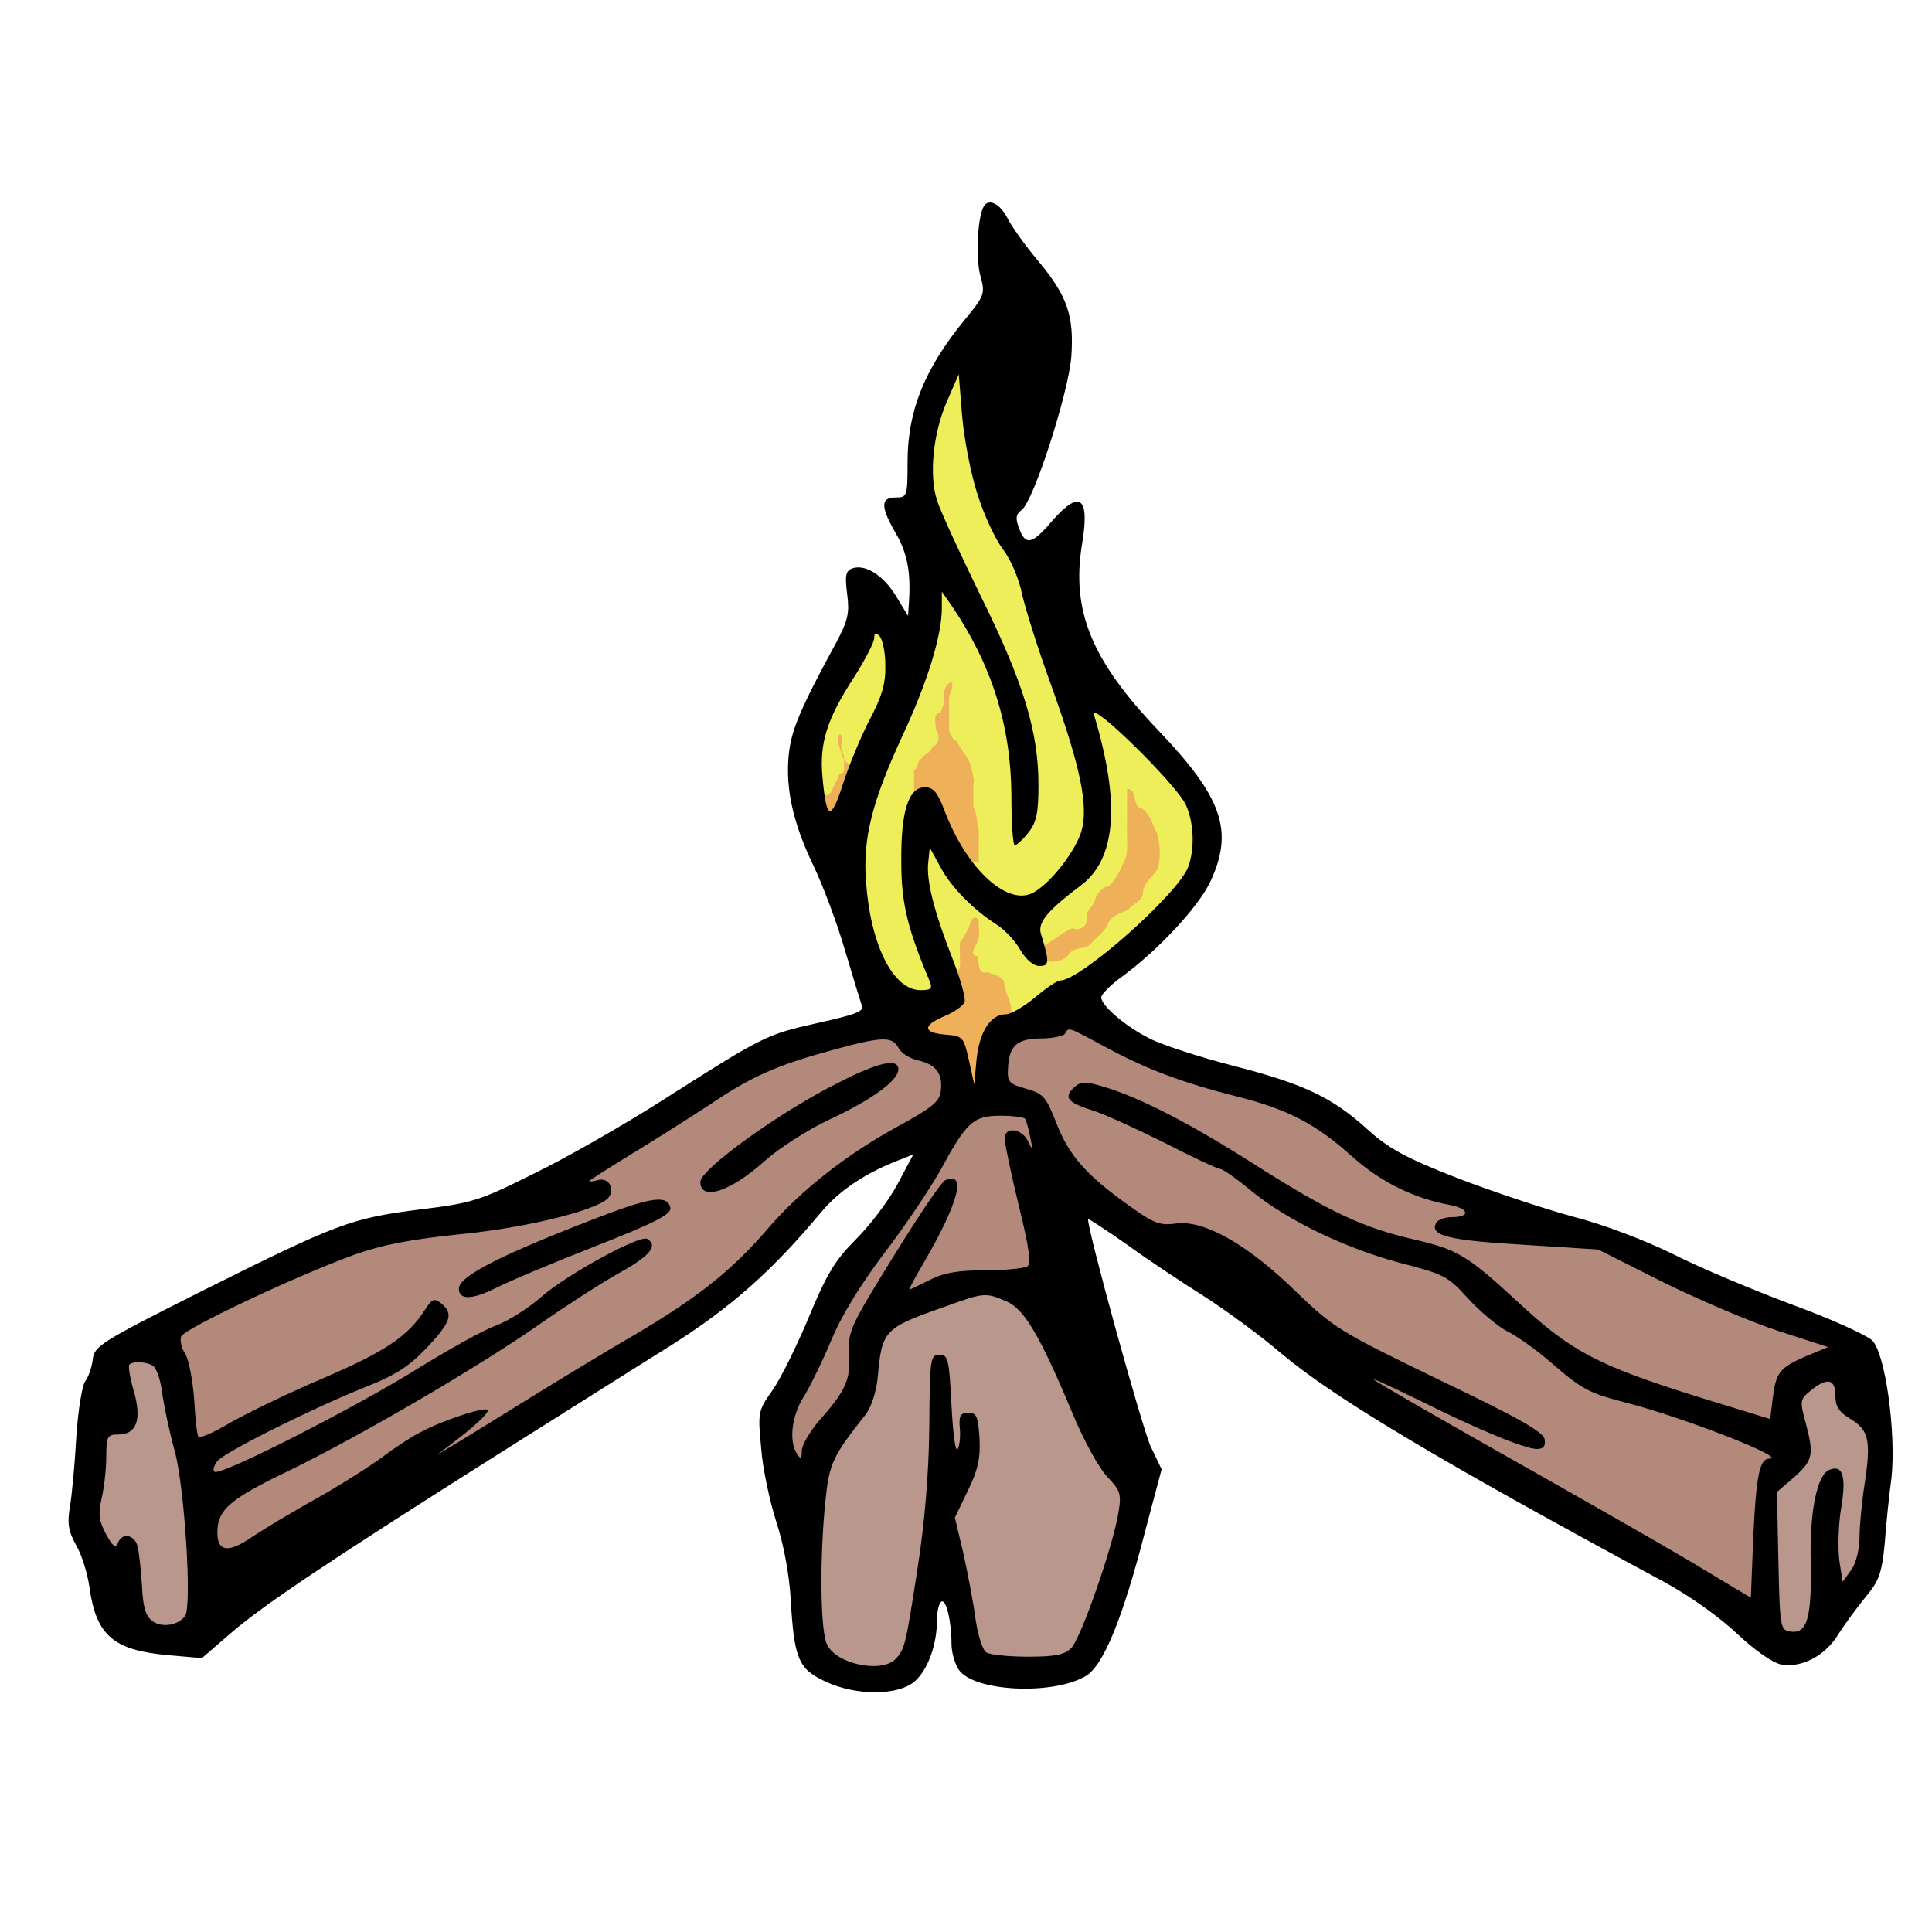 <?xml version="1.0" encoding="UTF-8" standalone="no"?>
<svg
   xmlns:dc="http://purl.org/dc/elements/1.1/"
   xmlns:cc="http://creativecommons.org/ns#"
   xmlns:rdf="http://www.w3.org/1999/02/22-rdf-syntax-ns#"
   xmlns:svg="http://www.w3.org/2000/svg"
   xmlns="http://www.w3.org/2000/svg"
   xmlns:sodipodi="http://sodipodi.sourceforge.net/DTD/sodipodi-0.dtd"
   xmlns:inkscape="http://www.inkscape.org/namespaces/inkscape"
   version="1.0"
   width="400pt"
   height="400pt"
   viewBox="0 0 400 400"
   preserveAspectRatio="xMidYMid meet"
   id="svg10422"
   sodipodi:docname="campfire-colour.svg"
   inkscape:version="0.92.1 r15371">
  <defs
     id="defs10426" />
  <sodipodi:namedview
     pagecolor="#ffffff"
     bordercolor="#666666"
     borderopacity="1"
     objecttolerance="10"
     gridtolerance="10"
     guidetolerance="10"
     inkscape:pageopacity="0"
     inkscape:pageshadow="2"
     inkscape:window-width="1366"
     inkscape:window-height="705"
     id="namedview10424"
     showgrid="false"
     inkscape:snap-global="false"
     inkscape:zoom="0.95111215"
     inkscape:cx="266.66667"
     inkscape:cy="266.66667"
     inkscape:window-x="-8"
     inkscape:window-y="-8"
     inkscape:window-maximized="1"
     inkscape:current-layer="svg10422" />
  <path
     style="fill:#b3897b;stroke:none;stroke-width:0.75px;stroke-linecap:butt;stroke-linejoin:miter;stroke-opacity:1;fill-opacity:1"
     d="m 184.22,209.639 -24.563,7.815 -42.426,25.121 -24.563,10.048 -37.402,10.607 -23.446,12.281 -10.048,6.141 -6.141,31.262 6.699,18.422 4.466,6.141 13.398,1.675 62.523,-42.985 37.402,-22.33 16.189,-10.048 10.607,-14.514 26.796,-15.631 -8.932,16.747 -11.723,17.306 -11.165,27.912 5.024,29.587 0.558,17.864 14.514,4.466 6.699,-2.233 5.582,-20.655 2.233,2.233 3.349,14.514 6.699,3.349 h 16.747 l 11.165,-33.495 -16.189,-63.081 8.932,2.791 84.295,55.266 59.174,35.728 13.956,-12.84 3.349,-5.024 0.558,-36.844 -5.024,-10.048 -45.218,-17.306 -53.591,-20.655 -22.33,-13.956 -36.844,-12.84 -8.374,-2.233 -11.723,4.466 v 11.723 l -6.699,2.233 -5.582,-10.607 -8.374,-5.024 z"
     id="path10971"
     inkscape:connector-curvature="0" />
  <path
     style="fill:#eeee5a;fill-opacity:1;stroke:none;stroke-width:0.75px;stroke-linecap:butt;stroke-linejoin:miter;stroke-opacity:1"
     d="m 249.534,180.053 -16.747,19.538 -16.747,8.932 -9.49,6.141 -0.558,12.84 -8.374,1.116 v -7.257 l -5.024,-3.349 -11.723,-11.723 -8.932,-30.145 -7.257,-18.422 15.073,-31.82 3.349,1.675 3.908,7.257 5.582,-16.747 -2.791,-22.33 6.141,-18.422 11.165,-11.723 -1.675,34.611 5.582,14.514 10.048,17.864 7.815,11.165 13.956,15.073 7.257,10.048 z"
     id="path10973"
     inkscape:connector-curvature="0" />
  <path
     style="fill:#eeb15a;fill-opacity:1;stroke:none;stroke-width:0.75px;stroke-linecap:butt;stroke-linejoin:miter;stroke-opacity:1"
     d="m 189.244,168.329 c 0.001,-2.977 -0.001,-5.955 0,-8.932 1.027,-0.322 0.547,-2.011 1.561,-2.316 0.576,-1.049 1.936,-1.209 2.171,-2.351 1.477,-0.688 1.743,-2.346 0.805,-3.617 -0.011,-1.067 -0.638,-2.994 0.575,-3.543 0.708,0.271 0.475,-1.221 1.084,-1.707 -0.139,-1.534 -0.255,-3.408 1.136,-4.519 1.144,-0.431 0.399,1.842 0.057,2.464 -0.357,1.33 -0.03,2.741 -0.132,4.109 0.083,1.229 -0.183,2.637 0.129,3.755 0.496,0.652 0.657,1.851 1.474,1.713 0.553,1.398 1.545,2.568 2.289,3.742 0.687,1.219 0.968,2.868 1.246,4.425 -0.245,1.812 -0.056,3.669 -0.115,5.5 0.857,1.461 0.624,3.347 1.128,4.924 -0.033,2.133 0.004,4.267 -0.012,6.401 -1.188,0.5 -2.606,-0.742 -2.338,-1.451 -1.538,-0.512 -2.461,-2.011 -3.845,-2.812 -1.27,-1.078 -2.389,-2.42 -2.9,-3.995 -0.422,-0.489 -0.587,-1.335 -1.56,-1.364 -0.398,-1.021 -1.782,-0.167 -2.754,-0.426 z"
     id="path10980"
     inkscape:connector-curvature="0" />
  <path
     style="fill:#eeb15a;fill-opacity:1;stroke:none;stroke-width:0.75px;stroke-linecap:butt;stroke-linejoin:miter;stroke-opacity:1"
     d="m 214.365,197.916 c 1.814,1.551 -0.583,-0.652 0.531,-1.564 1.872,-0.495 5.33,-3.604 7.14,-4.144 1.585,0.587 3.199,-0.413 2.922,-2.241 -0.062,-1.53 1.44,-2.322 1.783,-3.731 0.424,-1.418 1.481,-2.514 2.912,-2.871 1.335,-1.229 2.083,-2.819 2.794,-4.447 1.287,-1.969 0.848,-4.371 0.889,-6.584 0.007,-3.01 0.002,-6.02 0.011,-9.03 2.32,0.102 0.897,3.682 3.043,4.071 1.748,1.046 2.148,3.366 3.126,5.022 0.706,2.436 0.886,5.133 0.122,7.566 -1.027,1.678 -3.053,2.865 -3.008,5.059 -0.236,1.753 -2.05,1.942 -2.915,3.215 -1.51,0.83 -3.437,1.19 -4.285,2.885 -0.705,1.841 -2.356,2.844 -3.574,4.222 -1.085,1.292 -3.352,0.634 -4.397,2.045 -1.032,1.569 -3.281,2.057 -5.02,1.515 -0.722,-0.257 -1.408,-0.608 -2.073,-0.988 z"
     id="path10987"
     inkscape:connector-curvature="0"
     sodipodi:nodetypes="cccccccccccccccccccc" />
  <path
     style="fill:#eeb15a;stroke:none;stroke-width:0.75px;stroke-linecap:butt;stroke-linejoin:miter;stroke-opacity:1;fill-opacity:1"
     d="m 195.943,205.732 c 0.914,-1.783 1.818,-3.571 2.761,-5.339 0.194,-1.771 -0.124,-3.57 0.051,-5.331 0.883,-1.056 1.352,-2.191 1.979,-3.357 0.02,-1.136 1.235,-2.663 1.898,-1.039 -0.08,1.499 0.392,3.102 -0.315,4.505 -0.493,0.845 -1.687,2.637 0.025,2.807 0.521,0.503 -0.244,4.02 2.035,3.304 1.326,0.463 3.538,0.832 3.547,2.53 0.204,1.894 1.523,3.509 1.405,5.416 0.121,1.019 1.281,2.192 -0.336,2.594 -1.29,0.116 -2.176,1.091 -2.091,2.154 -0.602,0.734 -0.407,1.87 -0.908,2.621 -0.02,1.83 -0.048,3.663 0.102,5.489 -1.231,1.076 -0.427,3.814 -2.854,3.657 -1.275,0.169 -4.358,0.751 -3.972,-1.323 -0.097,-1.215 -1.198,-1.687 -1.642,-2.815 -0.473,-0.674 -1.622,-0.882 -1.178,-1.636 -1.735,-0.199 -2.474,-1.399 -3.894,-2.233 -1.363,-1.042 -3.016,-1.594 -4.479,-2.488 -2.091,-0.28 -2.105,-3.227 -1.18,-4.676 1.05,-0.992 2.828,-1.174 4.089,-1.448 1.976,0.477 1.117,-2.797 2.918,-2.411 0.73,-0.21 1.376,-0.624 2.04,-0.98 z"
     id="path10995"
     inkscape:connector-curvature="0" />
  <path
     style="fill:#eeb15a;fill-opacity:1;stroke:none;stroke-width:0.75px;stroke-linecap:butt;stroke-linejoin:miter;stroke-opacity:1"
     d="m 169.147,164.98 c 1.054,-0.289 2.688,0.046 3.045,-1.338 0.444,-0.977 1.038,-1.888 1.4,-2.893 0.206,-1.125 1.067,-0.23 1.17,-1.365 -0.028,-0.759 0.122,-1.579 -0.12,-2.298 -0.375,-0.99 -0.756,-1.991 -1.026,-3.007 -0.015,-0.609 -0.288,-1.972 0.391,-2.066 0.551,0.787 0.057,1.903 0.142,2.816 0.001,0.921 0.807,1.437 0.571,2.328 0.262,0.689 1.219,0.948 1.322,1.513 0.704,0.511 -0.268,-0.421 0.751,-0.326 0.355,0.55 1.032,0.631 0.712,1.447 -0.222,0.816 0.891,0.862 0.597,1.717 -0.037,2.024 -0.047,4.051 0.007,6.075 -0.557,1.032 -1.182,2.027 -1.937,2.922 -0.337,0.718 -0.213,1.64 -0.891,2.015 -0.026,0.671 -0.529,0.44 -0.741,0.132 -0.261,0.66 -0.675,1.937 -1.554,1.095 -0.218,-0.403 0.482,-0.968 -0.339,-1.034 -0.677,-0.179 0.382,-1.096 -0.55,-1.124 -0.402,-0.47 -0.93,-0.907 -0.864,-1.739 -0.234,-0.973 -1.32,-1.161 -1.576,-2.074 0.137,-1.005 -0.285,-1.847 -0.512,-2.797 z"
     id="path11001"
     inkscape:connector-curvature="0"
     sodipodi:nodetypes="cccccccccccccccccccccccc" />
  <path
     style="fill:#ba978c;stroke:none;stroke-width:0.75px;stroke-linecap:butt;stroke-linejoin:miter;stroke-opacity:1;fill-opacity:1"
     d="m 31.542,275.409 -10.251,8.674 -4.731,24.445 v 11.04 l 7.886,16.56 15.771,3.943 2.366,-15.771 -3.943,-24.445 z"
     id="path11008"
     inkscape:connector-curvature="0" />
  <path
     style="fill:#ba978c;stroke:none;stroke-width:0.75px;stroke-linecap:butt;stroke-linejoin:miter;stroke-opacity:1;fill-opacity:1"
     d="m 216.851,267.524 -18.137,-1.577 -17.348,8.674 -3.154,7.886 -3.943,9.463 -8.674,18.925 0.789,27.599 1.577,3.943 11.828,4.731 h 6.308 l 3.154,-3.154 3.943,-19.714 2.366,0.789 5.52,16.56 3.943,3.154 14.982,0.789 6.308,-2.366 10.251,-36.273 z"
     id="path11010"
     inkscape:connector-curvature="0"
     sodipodi:nodetypes="ccccccccccccccccccc" />
  <path
     style="fill:#ba978c;stroke:none;stroke-width:0.75px;stroke-linecap:butt;stroke-linejoin:miter;stroke-opacity:1;fill-opacity:1"
     d="m 382.447,281.717 -11.828,4.731 0.789,13.405 -6.308,8.674 v 30.753 l 7.886,3.154 14.194,-17.348 2.366,-29.965 z"
     id="path11012"
     inkscape:connector-curvature="0" />
  <g
     transform="translate(0,400) scale(0.1,-0.1)"
     fill="#000000"
     stroke="none"
     id="g10420">
    <path
       d="M2037 3573 c-13 -21 -17 -104 -8 -141 11 -41 11 -42 -34 -97 -82 -101 -116 -187 -116 -292 0 -71 -1 -73 -25 -73 -31 0 -31 -19 0 -73 24 -41 32 -80 28 -142 l-2 -30 -25 41 c-26 43 -64 67 -91 57 -13 -5 -15 -15 -10 -53 5 -39 2 -54 -23 -101 -74 -136 -93 -181 -98 -232 -7 -70 9 -142 52 -231 19 -40 48 -117 64 -172 16 -54 32 -106 35 -115 6 -13 -11 -19 -91 -37 -107 -24 -111 -26 -323 -161 -80 -51 -199 -119 -265 -151 -112 -56 -128 -61 -235 -74 -142 -18 -170 -28 -450 -168 -213 -107 -225 -115 -228 -143 -2 -16 -9 -36 -15 -44 -7 -8 -15 -59 -19 -115 -3 -56 -9 -120 -13 -144 -6 -35 -4 -51 12 -80 12 -20 24 -59 28 -87 14 -102 50 -132 165 -142 l68 -6 59 51 c69 60 214 156 543 364 135 85 301 190 370 233 123 78 208 153 309 274 39 47 95 84 167 111 l25 10 -33 -62 c-18 -34 -57 -85 -86 -114 -43 -43 -60 -71 -97 -160 -25 -60 -59 -129 -76 -153 -30 -42 -30 -46 -23 -120 3 -42 18 -110 31 -151 15 -45 27 -109 30 -160 7 -123 16 -145 69 -170 65 -32 156 -31 189 0 27 25 45 76 45 127 0 17 4 34 9 37 10 6 21 -41 21 -88 0 -17 7 -41 15 -53 32 -46 196 -53 263 -13 37 22 77 121 124 304 l33 124 -23 48 c-19 43 -135 464 -129 470 1 1 38 -23 82 -54 44 -32 114 -78 155 -104 41 -26 116 -80 165 -122 110 -92 330 -223 790 -471 52 -28 115 -73 151 -107 36 -34 73 -60 91 -64 43 -8 93 18 120 64 13 20 38 54 55 75 28 33 34 49 40 110 3 40 9 101 14 136 10 93 -12 258 -40 286 -12 11 -86 45 -166 74 -80 30 -190 76 -245 104 -59 29 -145 62 -208 78 -59 16 -167 52 -240 80 -107 42 -142 61 -186 101 -73 66 -131 94 -280 132 -69 18 -146 43 -171 56 -50 25 -100 68 -100 85 0 6 19 26 43 43 74 54 159 145 183 197 49 105 25 174 -109 314 -137 144 -179 246 -157 383 17 100 -4 116 -63 48 -40 -47 -54 -50 -67 -14 -8 21 -7 29 5 38 25 18 97 242 103 317 6 85 -8 126 -68 198 -26 31 -55 71 -64 89 -15 30 -39 42 -49 25z m-13 -597 c13 -42 37 -93 53 -114 16 -21 33 -61 39 -92 7 -30 33 -114 59 -185 62 -172 79 -253 64 -306 -14 -46 -72 -117 -106 -130 -54 -20 -134 57 -178 174 -14 37 -23 47 -40 47 -34 0 -50 -49 -49 -155 0 -85 13 -138 59 -247 6 -15 2 -18 -19 -18 -57 0 -104 94 -113 225 -7 90 13 167 77 305 51 110 80 205 80 261 l0 34 21 -30 c83 -123 122 -248 123 -392 0 -57 3 -103 7 -103 4 0 17 12 28 26 17 21 21 41 21 99 0 110 -31 212 -119 390 -43 88 -84 177 -91 199 -17 53 -8 140 21 206 l24 55 7 -86 c4 -47 18 -121 32 -163z m-191 -353 c1 -38 -7 -65 -33 -114 -18 -35 -43 -95 -55 -133 -25 -77 -34 -74 -42 14 -7 71 9 122 66 209 22 35 41 71 41 80 0 11 3 12 11 4 6 -6 12 -33 12 -60z m622 -289 c17 -37 19 -91 5 -129 -21 -56 -223 -235 -265 -235 -6 0 -30 -16 -52 -35 -23 -19 -50 -35 -61 -35 -31 0 -54 -36 -60 -92 l-5 -53 -11 50 c-11 48 -12 50 -49 53 -47 4 -47 19 -2 38 20 8 38 21 42 29 3 8 -9 50 -26 93 -37 95 -54 160 -49 198 l3 29 22 -40 c22 -42 69 -89 116 -119 16 -10 38 -33 49 -52 12 -21 28 -34 40 -34 21 0 21 8 3 67 -7 23 14 48 83 100 73 55 82 171 27 353 -10 33 169 -142 190 -186z m-162 -504 c82 -44 153 -71 271 -101 103 -26 162 -57 236 -124 60 -53 127 -86 203 -100 40 -8 41 -25 2 -25 -13 0 -27 -5 -31 -11 -16 -27 24 -37 178 -46 l157 -10 133 -67 c73 -36 180 -82 238 -101 l105 -34 -46 -19 c-55 -24 -62 -33 -69 -89 l-5 -41 -153 47 c-206 65 -259 93 -369 195 -105 97 -125 109 -216 130 -104 24 -173 56 -323 151 -141 90 -244 143 -322 166 -38 11 -45 10 -60 -4 -20 -20 -11 -30 43 -47 22 -7 88 -37 146 -66 58 -30 110 -54 115 -54 5 0 34 -20 64 -45 75 -62 197 -120 310 -150 89 -23 98 -27 140 -74 25 -27 61 -57 80 -67 19 -9 60 -38 90 -64 67 -58 79 -64 160 -85 119 -31 334 -115 293 -115 -20 0 -27 -35 -33 -161 l-5 -127 -130 78 c-71 42 -245 141 -385 220 -140 79 -259 148 -265 153 -5 5 35 -14 91 -41 122 -61 221 -102 246 -102 14 0 18 6 16 20 -2 15 -55 45 -218 123 -206 100 -218 107 -297 183 -100 98 -190 148 -247 141 -35 -5 -47 0 -100 38 -88 63 -123 103 -149 170 -21 54 -27 61 -63 71 -35 10 -39 14 -37 43 2 46 19 61 69 61 23 0 46 5 49 10 8 14 4 15 88 -30z m-433 1 c5 -11 23 -22 39 -26 38 -8 53 -27 49 -62 -2 -23 -16 -35 -87 -74 -107 -58 -202 -133 -268 -209 -77 -90 -145 -144 -278 -223 -66 -38 -174 -104 -240 -145 -66 -41 -131 -81 -145 -89 l-25 -15 25 19 c48 36 80 65 80 73 0 10 -90 -19 -139 -45 -18 -9 -52 -31 -77 -50 -24 -18 -85 -57 -136 -86 -51 -28 -112 -65 -136 -81 -49 -34 -72 -31 -72 9 0 47 25 69 148 128 152 74 401 220 523 306 53 37 126 84 162 104 63 35 80 56 57 70 -15 9 -165 -73 -218 -119 -26 -23 -68 -50 -94 -60 -26 -9 -97 -49 -159 -87 -129 -81 -415 -227 -425 -216 -4 3 -1 13 6 22 16 19 194 108 306 153 64 25 92 44 128 82 50 53 55 70 30 91 -15 12 -19 10 -33 -11 -36 -57 -83 -88 -213 -144 -73 -31 -159 -73 -192 -92 -32 -19 -61 -32 -65 -29 -3 3 -7 38 -9 78 -3 39 -11 81 -18 93 -8 12 -12 28 -9 37 7 16 230 122 358 169 59 21 116 32 223 43 141 14 290 52 305 77 12 19 -2 40 -22 35 -11 -3 -19 -4 -19 -2 0 1 39 26 88 56 48 29 120 75 160 101 87 59 139 82 252 113 105 29 127 30 140 6z m263 -148 c2 -5 7 -21 10 -38 6 -27 5 -28 -5 -7 -13 26 -48 30 -48 5 0 -10 13 -72 29 -138 22 -88 26 -122 18 -127 -7 -4 -46 -8 -87 -8 -56 0 -86 -5 -115 -20 -22 -11 -41 -20 -42 -20 -2 0 11 24 28 53 73 125 91 192 47 174 -8 -2 -56 -74 -108 -158 -89 -144 -95 -156 -92 -201 3 -54 -6 -76 -60 -137 -21 -24 -38 -53 -38 -65 0 -17 -2 -18 -10 -6 -17 26 -11 79 14 118 13 21 39 74 57 117 21 51 61 116 111 182 43 56 94 133 115 170 54 100 68 113 124 113 26 0 50 -3 52 -7z m-40 -377 c37 -15 70 -71 137 -231 23 -56 55 -114 72 -132 27 -28 30 -36 24 -72 -10 -68 -78 -263 -98 -283 -14 -14 -33 -18 -90 -18 -40 0 -79 4 -86 9 -8 5 -17 35 -22 67 -4 33 -16 94 -25 136 l-18 76 27 56 c21 43 26 67 24 108 -3 45 -6 53 -23 53 -16 0 -20 -6 -18 -30 2 -16 0 -37 -4 -45 -5 -8 -10 32 -13 90 -5 97 -7 105 -25 105 -19 0 -20 -7 -21 -150 -1 -98 -10 -200 -24 -290 -25 -163 -27 -170 -46 -190 -30 -30 -124 -10 -142 31 -14 29 -15 182 -3 297 8 78 15 92 83 178 12 16 22 47 25 75 9 101 12 104 143 150 77 28 81 28 123 10z m-1766 -134 c7 -5 16 -30 19 -58 4 -27 15 -80 26 -119 20 -75 36 -321 21 -341 -14 -19 -48 -25 -68 -10 -13 10 -19 28 -21 72 -2 32 -6 69 -9 82 -6 25 -33 30 -41 7 -5 -11 -11 -6 -24 18 -15 27 -17 42 -10 73 5 21 10 60 10 87 0 43 2 47 25 47 38 0 49 31 32 90 -8 27 -12 52 -9 55 8 7 35 6 49 -3z m3483 -61 c0 -23 7 -34 30 -48 39 -23 44 -45 31 -132 -6 -38 -11 -89 -11 -113 0 -25 -7 -54 -17 -68 l-18 -25 -7 45 c-3 25 -2 73 4 108 11 66 3 90 -24 79 -26 -9 -42 -88 -39 -194 2 -114 -8 -146 -42 -141 -21 3 -22 8 -25 146 l-3 143 36 31 c39 35 41 46 23 114 -12 44 -11 47 11 65 34 28 51 24 51 -10z"
       id="path10414" />
    <path
       d="M1737 1759 c-123 -61 -287 -180 -287 -206 0 -41 63 -20 134 44 28 25 88 64 133 85 88 41 143 81 143 104 0 24 -41 15 -123 -27z"
       id="path10416" />
    <path
       d="M1245 1482 c-206 -79 -295 -124 -295 -150 0 -24 28 -23 76 1 27 14 120 53 207 87 122 48 157 66 155 79 -5 27 -38 23 -143 -17z"
       id="path10418" />
  </g>
</svg>
